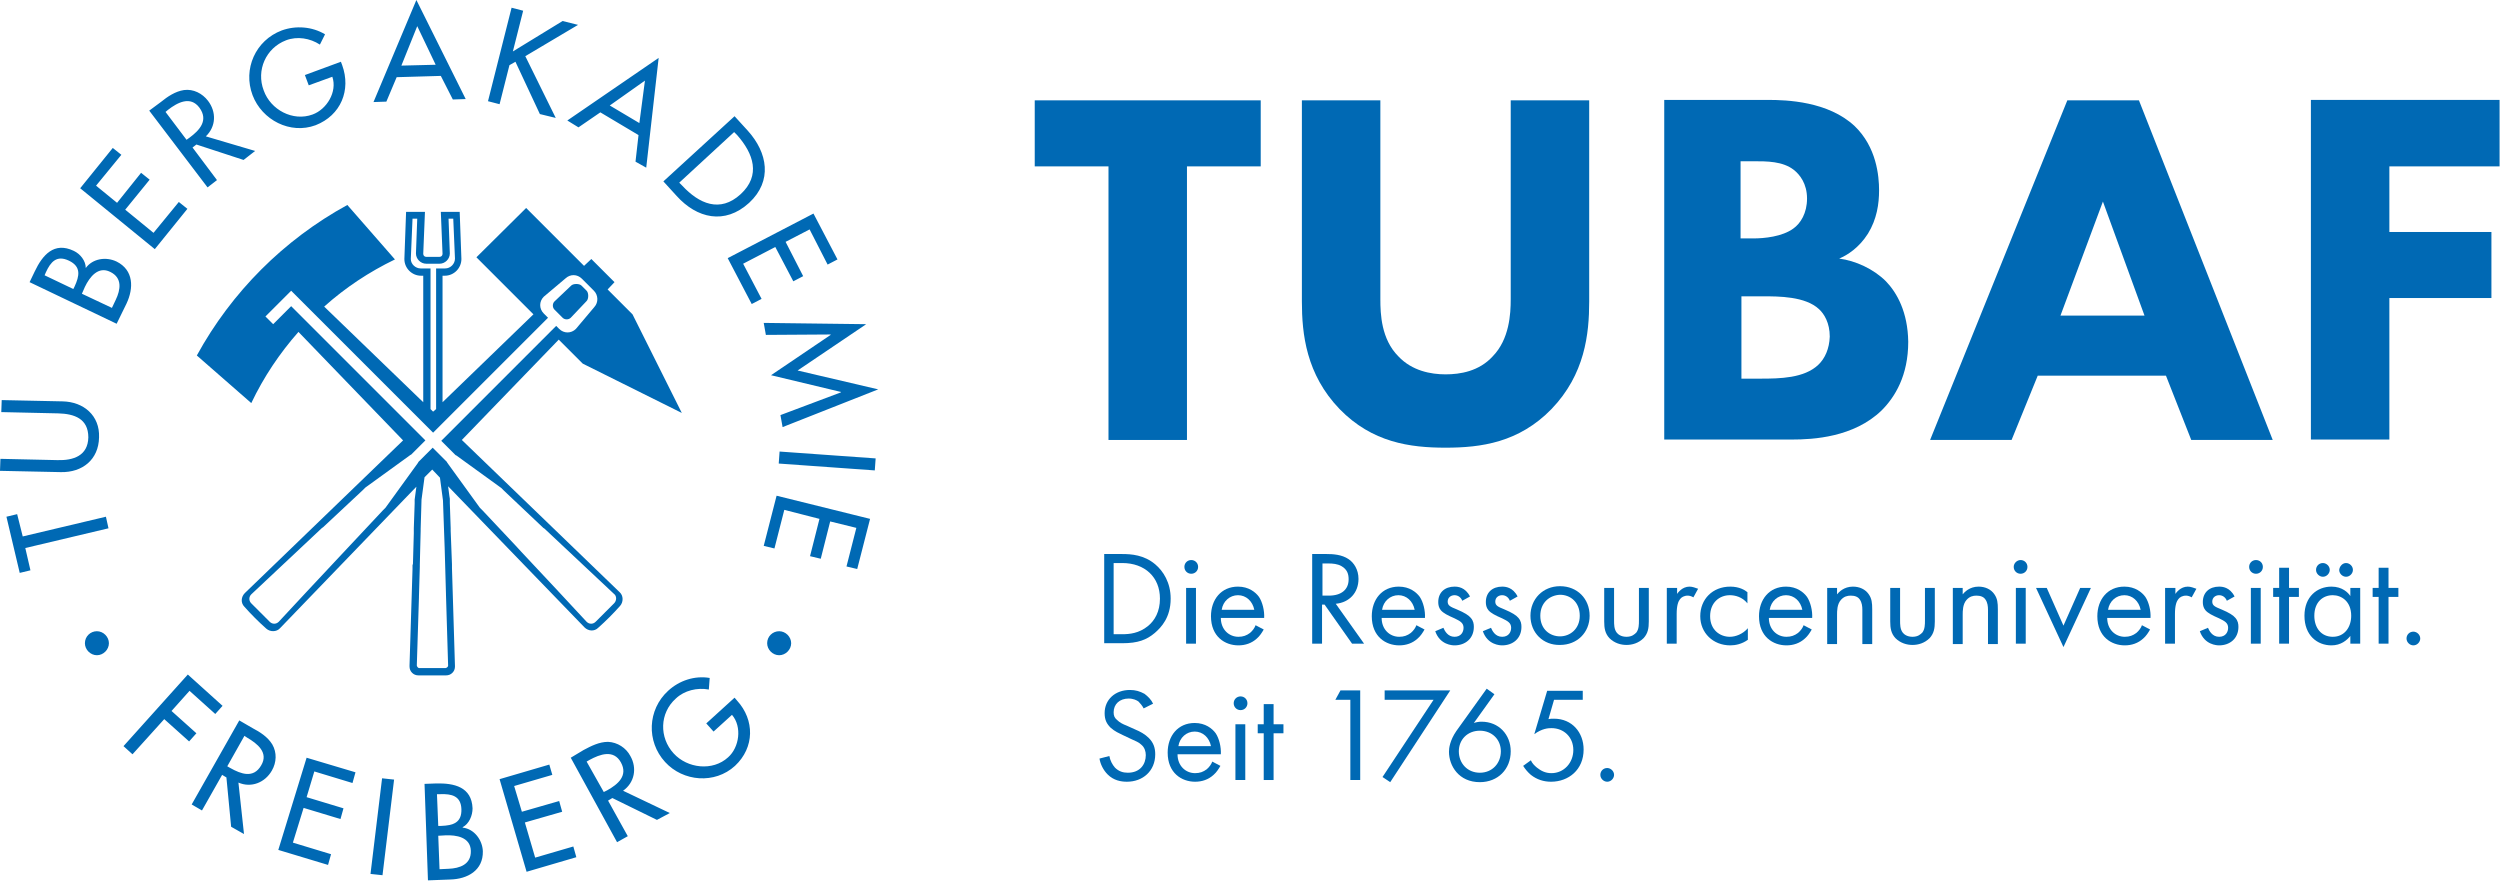 <?xml version="1.0" encoding="UTF-8"?>
<svg xmlns="http://www.w3.org/2000/svg" width="583" height="206" viewBox="0 0 583 206" fill="none">
  <path d="M204.8 90.8L186 86.4L202 75.6L178.1 75.3L178.6 78.1L193.7 78V78.1L179.8 87.5L196.1 91.4V91.5L182 96.8L182.5 99.6L204.8 90.8ZM193 61.7L195.3 60.5L189.7 49.8L169.7 60.2L175.3 70.9L177.6 69.7L173.3 61.5L180.8 57.6L185 65.6L187.3 64.4L183.2 56.4L188.8 53.5L193 61.7ZM174.7 47.3C180.2 42.2 179 35.6 174.4 30.5L171.3 27.1L154.7 42.3L157.8 45.7C162.5 50.9 169 52.5 174.7 47.3ZM172.7 45.3C167.9 49.7 163 47.5 159.1 43.3L158.4 42.6L171.2 30.8L171.9 31.5C175.7 35.8 177.5 40.9 172.7 45.3ZM150.7 39.1L153.6 13.5L132.3 28.1L134.9 29.7L140 26.2L148.9 31.5L148.2 37.7L150.7 39.1ZM150.4 18.8L149.1 28.7L142.2 24.6L150.4 18.8ZM122.5 13.1L134.8 5.8L131.2 4.9L119.6 12L122 2.5L119.3 1.8L113.8 23.6L116.5 24.3L118.8 15.2L120.2 14.4L125.9 26.6L129.6 27.5L122.5 13.1ZM105.6 23.2L108.6 23.1L97.1 0L87.1 23.8L90.1 23.7L92.5 18L102.8 17.7L105.6 23.2ZM101.6 15.1L93.6 15.3L97.3 6.1L101.6 15.1ZM79.8 15.2L79.5 14.4L71.1 17.5L72 19.9L77.5 17.9C78.7 21.4 76.2 25.5 72.9 26.7C68.3 28.4 63.1 25.6 61.5 21.1C59.7 16.4 62 11.2 66.7 9.4C69.3 8.4 72.3 8.9 74.6 10.4L75.8 8C72.8 6.2 69 5.9 65.7 7.1C59.6 9.4 56.6 16.1 58.9 22.2C61.1 28 67.7 31.4 73.6 29.2C79.5 26.9 81.9 21 79.8 15.2ZM48 31.8C50.4 29.5 50.5 26.1 48.5 23.5C47.2 21.8 45.1 20.7 42.9 21C40.9 21.3 39.1 22.5 37.5 23.8L34.8 25.8L48.4 43.7L50.6 42L44.9 34.4L45.8 33.7L56.8 37.3L59.5 35.2L48 31.8ZM44.2 32.1L43.5 32.6L38.6 26.1L39.2 25.6C41.4 23.9 44.4 22.3 46.5 25.1C48.7 28.1 46.5 30.4 44.2 32.1ZM27.3 47.3L22.4 43.3L28.3 36.1L26.3 34.5L18.7 43.9L36.1 58.1L43.7 48.7L41.7 47.1L35.8 54.3L29.2 48.9L34.9 41.9L32.9 40.3L27.3 47.3ZM20 62.5C20 60.8 18.7 59.2 17.2 58.5C12.6 56.3 9.9 59.5 8.1 63.3L6.9 65.8L27.2 75.5L29.5 70.8C31.2 67.2 31.2 63 27.2 61C24.7 59.8 21.6 60.3 20 62.5ZM17.4 66.8L17.1 67.4L10.4 64.2L10.7 63.5C11.8 61.1 13.2 59.4 16.1 60.8C19 62.2 18.5 64.4 17.4 66.8ZM19.8 66.9C20.9 64.6 22.9 62 25.7 63.4C28.6 64.8 28.1 67.6 27 69.9L26.1 71.8L19.1 68.5L19.8 66.9ZM14.6 93.6L0.4 93.3L0.3 96.1L13.6 96.4C17.3 96.5 20.6 97.6 20.6 102C20.5 106.3 17.1 107.4 13.4 107.3L0.1 107L0 109.8L14.2 110.1C19.2 110.2 23 107.2 23.1 102C23.3 96.9 19.5 93.7 14.6 93.6ZM4 119.9L1.5 120.5L4.6 133.6L7.1 133L5.9 127.8L25.3 123.2L24.7 120.5L5.3 125.1L4 119.9ZM43.8 157.3L28.8 174L30.9 175.9L38.3 167.7L44.1 172.9L45.8 171L40 165.8L44.2 161.1L50.2 166.5L51.9 164.6L43.8 157.3ZM55.8 168L44.7 187.6L47.1 189L51.8 180.7L52.8 181.3L53.9 192.8L56.9 194.5L55.6 182.5C58.6 183.8 61.8 182.5 63.4 179.7C64.5 177.8 64.6 175.5 63.5 173.6C62.4 171.8 60.6 170.7 58.9 169.8L55.8 168ZM53 178.7L57 171.6L57.6 172C60 173.4 62.7 175.5 60.9 178.5C59.1 181.6 56.2 180.5 53.7 179.1L53 178.7ZM71.5 176.7L64.9 198.2L76.5 201.7L77.2 199.2L68.3 196.5L70.8 188.4L79.4 191L80.1 188.5L71.5 185.9L73.3 179.9L82.2 182.6L82.9 180.1L71.5 176.7ZM89.1 181.5L86.4 203.8L89.2 204.1L91.9 181.8L89.1 181.5ZM101.7 182.7L99 182.8L99.8 205.3L105 205.1C109 205 112.7 203 112.6 198.5C112.5 195.9 110.6 193.3 107.9 193V192.9C109.4 192.1 110.2 190.2 110.2 188.5C110 183.5 105.9 182.6 101.7 182.7ZM102.2 194.9L103.9 194.8C106.4 194.7 109.7 195.2 109.8 198.4C109.9 201.6 107.2 202.5 104.6 202.6L102.5 202.7L102.2 194.9ZM101.9 185.2H102.7C105.3 185.1 107.5 185.6 107.6 188.7C107.7 191.9 105.6 192.5 102.9 192.6H102.2L101.9 185.2ZM128.1 178.3L116.5 181.7L122.8 203.3L134.4 199.9L133.7 197.4L124.8 200L122.4 191.8L131.1 189.3L130.4 186.8L121.7 189.3L119.9 183.3L128.8 180.7L128.1 178.3ZM133.1 176.7L143.9 196.4L146.4 195L141.8 186.7L142.8 186.1L153.2 191.2L156.2 189.6L145.3 184.4C148 182.5 148.6 179.1 147 176.3C146 174.4 144 173.1 141.8 173C139.7 173 137.8 174 136.1 174.9L133.1 176.7ZM136.8 177.6L137.5 177.2C139.9 175.9 143.1 174.7 144.8 177.8C146.5 180.9 144.1 182.9 141.6 184.3L140.8 184.7L136.8 177.6ZM155.1 177.7C159.3 182.3 166.7 182.9 171.4 178.6C176 174.3 176 167.9 171.9 163.4L171.3 162.7L164.7 168.7L166.4 170.6L170.7 166.7C173.1 169.5 172.4 174.3 169.8 176.6C166.2 179.9 160.3 179.2 157.1 175.7C153.7 172 153.8 166.3 157.6 162.9C159.6 161 162.6 160.3 165.3 160.8L165.5 158.1C162 157.5 158.4 158.7 155.8 161.1C151 165.5 150.7 172.9 155.1 177.7ZM181.1 115.6L178.1 127.3L180.6 127.9L182.9 118.9L191.1 121L188.9 129.7L191.4 130.3L193.6 121.6L199.7 123.1L197.4 132.1L199.9 132.7L202.9 121L181.1 115.6ZM181.6 108.1L204 109.7L204.2 106.9L181.8 105.3L181.6 108.1ZM19.8 150C19.8 151.5 21.1 152.8 22.6 152.8C24.1 152.8 25.4 151.5 25.4 150C25.4 148.5 24.1 147.2 22.6 147.2C21.1 147.2 19.8 148.4 19.8 150ZM178.9 150C178.9 151.5 180.2 152.8 181.7 152.8C183.2 152.8 184.5 151.5 184.5 150C184.5 148.5 183.2 147.2 181.7 147.2C180.2 147.2 178.9 148.4 178.9 150Z" fill="#0069B4"></path>
  <path d="M276.8 38.8V102.6H258.5V38.8H241.3V23.4H294V38.8H276.8Z" fill="#0069B4"></path>
  <path d="M370.6 70.3C370.6 77.9 369.6 87.3 361.8 95.4C354.2 103.2 345.4 104.4 337.1 104.4C328.8 104.4 320 103.2 312.4 95.4C304.6 87.3 303.6 77.9 303.6 70.3V23.4H321.9V69.8C321.9 73.2 322.1 79.1 326.1 83.1C329.3 86.5 333.7 87.3 337.1 87.3C340.5 87.3 344.9 86.6 348.1 83.1C352 79.1 352.3 73.2 352.3 69.8V23.4H370.6V70.3Z" fill="#0069B4"></path>
  <path d="M439.8 65.6C436.9 62.7 432.7 60.8 428.9 60.3C430.8 59.5 433.5 57.8 435.6 54.5C437.7 51.1 438.2 47.5 438.2 44.4C438.2 41 437.6 34.3 432.5 29.4C426.3 23.6 416.6 23.3 412.3 23.3H388.1V102.5H417.9C422.8 102.5 432.3 102 438.8 95.7C441.9 92.6 445 87.6 445 79.7C444.9 72.8 442.4 68.3 439.8 65.6ZM406 37.6H408.8C412.1 37.6 415.7 37.6 418.3 39.6C419.7 40.7 421.4 42.8 421.4 46.3C421.4 49.7 419.9 52.1 418.2 53.3C415.6 55.2 411.4 55.6 408.9 55.6H405.9V37.6H406ZM424 85.1C420.7 88.2 415.1 88.3 410.5 88.3H406.1V69.1H411.1C414.8 69.1 421 69.1 424.2 72.1C425.4 73.2 426.7 75.3 426.7 78.5C426.6 81.3 425.6 83.6 424 85.1Z" fill="#0069B4"></path>
  <path d="M498.8 23.4H482.1L450.1 102.6H469.1L475.2 87.6H505.1L511 102.6H530L498.8 23.4ZM480.5 73.6L490.4 47L500.1 73.6H480.5Z" fill="#0069B4"></path>
  <path d="M582.9 38.8H557.2V54.1H581V69.5H557.2V102.5H538.9V23.3H582.9V38.8Z" fill="#0069B4"></path>
  <path d="M257.4 129.2H261.7C263.8 129.2 266.8 129.4 269.4 131.6C271.3 133.2 273 135.9 273 139.6C273 144 270.8 146.3 269.3 147.6C267.4 149.2 265.4 150 261.7 150H257.5V129.2H257.4ZM259.7 147.9H261.7C263.4 147.9 265.6 147.7 267.7 146C269.3 144.7 270.5 142.6 270.5 139.6C270.5 134.6 267 131.3 261.7 131.3H259.7V147.9Z" fill="#0069B4"></path>
  <path d="M277.8 130.6C278.7 130.6 279.4 131.3 279.4 132.2C279.4 133.1 278.7 133.8 277.8 133.8C276.9 133.8 276.2 133.1 276.2 132.2C276.2 131.3 276.9 130.6 277.8 130.6ZM278.9 137.1V150.1H276.6V137.1H278.9Z" fill="#0069B4"></path>
  <path d="M294.7 146.8C294.3 147.5 293.8 148.3 293.1 148.9C291.9 150 290.4 150.5 288.8 150.5C285.7 150.5 282.4 148.5 282.4 143.7C282.4 139.8 284.8 136.8 288.7 136.8C291.2 136.8 292.8 138.1 293.6 139.2C294.4 140.4 294.9 142.4 294.8 144.1H284.7C284.7 146.8 286.6 148.5 288.8 148.5C289.9 148.5 290.7 148.2 291.5 147.6C292.1 147.1 292.6 146.4 292.8 145.8L294.7 146.8ZM292.5 142.2C292.1 140.2 290.6 138.8 288.7 138.8C286.8 138.8 285.2 140.2 284.9 142.2H292.5Z" fill="#0069B4"></path>
  <path d="M309.4 129.2C310.8 129.2 312.9 129.3 314.5 130.4C315.7 131.2 316.8 132.8 316.8 135C316.8 138.2 314.7 140.5 311.5 140.8L318.1 150.1H315.3L308.9 141H308.3V150.1H306V129.2H309.4ZM308.4 138.9H309.9C312.8 138.9 314.5 137.5 314.5 135.1C314.5 133.9 314.2 132.8 312.8 132C311.9 131.5 310.8 131.4 309.8 131.4H308.4V138.9Z" fill="#0069B4"></path>
  <path d="M332.2 146.8C331.8 147.5 331.3 148.3 330.6 148.9C329.4 150 327.9 150.5 326.3 150.5C323.2 150.5 319.9 148.5 319.9 143.7C319.9 139.8 322.3 136.8 326.2 136.8C328.7 136.8 330.3 138.1 331.1 139.2C331.9 140.4 332.4 142.4 332.3 144.1H322.2C322.2 146.8 324.1 148.5 326.3 148.5C327.4 148.5 328.2 148.2 329 147.6C329.6 147.1 330.1 146.4 330.3 145.8L332.2 146.8ZM329.9 142.2C329.5 140.2 328 138.8 326.1 138.8C324.2 138.8 322.6 140.2 322.3 142.2H329.9Z" fill="#0069B4"></path>
  <path d="M341 140.1C340.7 139.3 340 138.8 339.2 138.8C338.4 138.8 337.6 139.3 337.6 140.3C337.6 141.2 338.2 141.5 339.7 142.1C341.6 142.9 342.5 143.5 343 144.1C343.6 144.8 343.7 145.5 343.7 146.2C343.7 148.9 341.7 150.5 339.2 150.5C338.7 150.5 335.8 150.4 334.7 147.2L336.6 146.4C336.9 147.1 337.6 148.5 339.2 148.5C340.7 148.5 341.3 147.4 341.3 146.4C341.3 145.2 340.4 144.8 339.2 144.2C337.6 143.5 336.6 143 336 142.3C335.5 141.7 335.4 141 335.4 140.4C335.4 138.1 337 136.8 339.2 136.8C339.9 136.8 341.7 136.9 342.8 139.1L341 140.1Z" fill="#0069B4"></path>
  <path d="M352.1 140.1C351.8 139.3 351.1 138.8 350.3 138.8C349.5 138.8 348.7 139.3 348.7 140.3C348.7 141.2 349.3 141.5 350.8 142.1C352.7 142.9 353.6 143.5 354.1 144.1C354.7 144.8 354.8 145.5 354.8 146.2C354.8 148.9 352.8 150.5 350.3 150.5C349.8 150.5 346.9 150.4 345.8 147.2L347.7 146.4C348 147.1 348.7 148.5 350.3 148.5C351.8 148.5 352.4 147.4 352.4 146.4C352.4 145.2 351.5 144.8 350.3 144.2C348.7 143.5 347.7 143 347.1 142.3C346.6 141.7 346.5 141 346.5 140.4C346.5 138.1 348.1 136.8 350.3 136.8C351 136.8 352.8 136.9 353.9 139.1L352.1 140.1Z" fill="#0069B4"></path>
  <path d="M356.9 143.6C356.9 139.7 359.8 136.7 363.8 136.7C367.8 136.7 370.7 139.6 370.7 143.6C370.7 147.5 367.8 150.4 363.8 150.4C359.9 150.5 356.9 147.6 356.9 143.6ZM359.2 143.6C359.2 146.8 361.5 148.4 363.8 148.4C366.1 148.4 368.4 146.7 368.4 143.6C368.4 140.4 366.2 138.7 363.8 138.7C361.4 138.8 359.2 140.5 359.2 143.6Z" fill="#0069B4"></path>
  <path d="M376.4 144.7C376.4 145.6 376.4 146.7 377 147.5C377.3 147.9 378 148.5 379.3 148.5C380.6 148.5 381.2 147.9 381.6 147.5C382.2 146.7 382.2 145.6 382.2 144.7V137.1H384.5V144.9C384.5 146.5 384.3 147.7 383.3 148.8C382.1 150 380.6 150.4 379.3 150.4C378 150.4 376.5 150 375.3 148.8C374.3 147.7 374.1 146.5 374.1 144.9V137.1H376.4V144.7Z" fill="#0069B4"></path>
  <path d="M388.8 137.1H391.1V138.5C391.3 138.2 392.3 136.8 394 136.8C394.7 136.8 395.4 137.1 396 137.3L394.9 139.3C394.4 139 393.9 138.9 393.6 138.9C392.7 138.9 392.1 139.3 391.8 139.7C391.4 140.2 391 141.1 391 143.2V150.1H388.7V137.1H388.8Z" fill="#0069B4"></path>
  <path d="M407.5 140.7C406.3 139.2 404.6 138.8 403.4 138.8C401 138.8 398.8 140.5 398.8 143.7C398.8 146.9 401.1 148.5 403.4 148.5C404.7 148.5 406.4 147.9 407.6 146.5V149.2C406.2 150.2 404.7 150.5 403.5 150.5C399.5 150.5 396.5 147.6 396.5 143.7C396.5 139.7 399.4 136.8 403.5 136.8C405.6 136.8 406.9 137.6 407.5 138.1V140.7Z" fill="#0069B4"></path>
  <path d="M422.5 146.8C422.1 147.5 421.6 148.3 420.9 148.9C419.7 150 418.2 150.5 416.6 150.5C413.5 150.5 410.2 148.5 410.2 143.7C410.2 139.8 412.6 136.8 416.5 136.8C419 136.8 420.6 138.1 421.4 139.2C422.2 140.4 422.7 142.4 422.6 144.1H412.5C412.5 146.8 414.4 148.5 416.6 148.5C417.7 148.5 418.5 148.2 419.3 147.6C419.9 147.1 420.4 146.4 420.6 145.8L422.5 146.8ZM420.3 142.2C419.9 140.2 418.4 138.8 416.5 138.8C414.6 138.8 413 140.2 412.7 142.2H420.3Z" fill="#0069B4"></path>
  <path d="M426.1 137.1H428.4V138.6C428.8 138.1 430 136.8 432.1 136.8C433.6 136.8 435 137.4 435.8 138.6C436.5 139.6 436.6 140.6 436.6 142.1V150.2H434.3V142.2C434.3 141.4 434.2 140.5 433.7 139.8C433.3 139.2 432.6 138.9 431.6 138.9C430.8 138.9 430 139.1 429.3 139.9C428.4 140.9 428.4 142.5 428.4 143.4V150.2H426.1V137.1Z" fill="#0069B4"></path>
  <path d="M443.1 144.7C443.1 145.6 443.1 146.7 443.7 147.5C444 147.9 444.7 148.5 446 148.5C447.3 148.5 447.9 147.9 448.3 147.5C448.9 146.7 448.9 145.6 448.9 144.7V137.1H451.2V144.9C451.2 146.5 451 147.7 450 148.8C448.8 150 447.3 150.4 446 150.4C444.7 150.4 443.2 150 442 148.8C441 147.7 440.8 146.5 440.8 144.9V137.1H443.1V144.7Z" fill="#0069B4"></path>
  <path d="M455.4 137.1H457.7V138.6C458.1 138.1 459.3 136.8 461.4 136.8C462.9 136.8 464.3 137.4 465.1 138.6C465.8 139.6 465.9 140.6 465.9 142.1V150.2H463.6V142.2C463.6 141.4 463.5 140.5 463 139.8C462.6 139.2 461.9 138.9 460.9 138.9C460.1 138.9 459.3 139.1 458.6 139.9C457.7 140.9 457.7 142.5 457.7 143.4V150.2H455.4V137.1Z" fill="#0069B4"></path>
  <path d="M471.2 130.6C472.1 130.6 472.8 131.3 472.8 132.2C472.8 133.1 472.1 133.8 471.2 133.8C470.3 133.8 469.6 133.1 469.6 132.2C469.6 131.3 470.4 130.6 471.2 130.6ZM472.4 137.1V150.1H470.1V137.1H472.4Z" fill="#0069B4"></path>
  <path d="M477.3 137.1L481.2 145.9L485.1 137.1H487.6L481.2 150.9L474.8 137.1H477.3Z" fill="#0069B4"></path>
  <path d="M501.4 146.8C501 147.5 500.5 148.3 499.8 148.9C498.6 150 497.1 150.5 495.5 150.5C492.4 150.5 489.1 148.5 489.1 143.7C489.1 139.8 491.5 136.8 495.4 136.8C497.9 136.8 499.5 138.1 500.3 139.2C501.1 140.4 501.6 142.4 501.5 144.1H491.4C491.4 146.8 493.3 148.5 495.5 148.5C496.6 148.5 497.4 148.2 498.2 147.6C498.8 147.1 499.3 146.4 499.5 145.8L501.4 146.8ZM499.2 142.2C498.8 140.2 497.3 138.8 495.4 138.8C493.5 138.8 491.9 140.2 491.6 142.2H499.2Z" fill="#0069B4"></path>
  <path d="M505 137.1H507.3V138.5C507.5 138.2 508.5 136.8 510.2 136.8C510.9 136.8 511.6 137.1 512.2 137.3L511.1 139.3C510.6 139 510.1 138.9 509.8 138.9C508.9 138.9 508.3 139.3 508 139.7C507.6 140.2 507.2 141.1 507.2 143.2V150.1H504.9V137.1H505Z" fill="#0069B4"></path>
  <path d="M519.3 140.1C519 139.3 518.3 138.8 517.5 138.8C516.7 138.8 515.9 139.3 515.9 140.3C515.9 141.2 516.5 141.5 518 142.1C519.9 142.9 520.8 143.5 521.3 144.1C521.9 144.8 522 145.5 522 146.2C522 148.9 520 150.5 517.5 150.5C517 150.5 514.1 150.4 513 147.2L514.9 146.4C515.2 147.1 515.9 148.5 517.5 148.5C519 148.5 519.6 147.4 519.6 146.4C519.6 145.2 518.7 144.8 517.5 144.2C515.9 143.5 514.9 143 514.3 142.3C513.8 141.7 513.7 141 513.7 140.4C513.7 138.1 515.3 136.8 517.5 136.8C518.2 136.8 520 136.9 521.1 139.1L519.3 140.1Z" fill="#0069B4"></path>
  <path d="M526.1 130.6C527 130.6 527.7 131.3 527.7 132.2C527.7 133.1 527 133.8 526.1 133.8C525.2 133.8 524.5 133.1 524.5 132.2C524.5 131.3 525.2 130.6 526.1 130.6ZM527.2 137.1V150.1H524.9V137.1H527.2Z" fill="#0069B4"></path>
  <path d="M533.8 139.2V150.1H531.5V139.2H530.1V137.1H531.5V132.4H533.8V137.1H536.1V139.2H533.8Z" fill="#0069B4"></path>
  <path d="M548.1 137.1H550.4V150.1H548.1V148.3C547.3 149.3 545.9 150.5 543.7 150.5C540.4 150.5 537.4 148.2 537.4 143.6C537.4 139.1 540.4 136.8 543.7 136.8C546.2 136.8 547.6 138.2 548.1 139V137.1ZM539.7 143.6C539.7 146.4 541.3 148.5 544 148.5C546.8 148.5 548.3 146.2 548.3 143.6C548.3 140.2 546 138.8 544 138.8C541.7 138.8 539.7 140.4 539.7 143.6ZM541.7 131.3C542.5 131.3 543.3 132 543.3 132.9C543.3 133.7 542.6 134.5 541.7 134.5C540.9 134.5 540.1 133.8 540.1 132.9C540.1 132 540.8 131.3 541.7 131.3ZM547.1 131.3C547.9 131.3 548.7 132 548.7 132.9C548.7 133.7 548 134.5 547.1 134.5C546.3 134.5 545.5 133.8 545.5 132.9C545.6 132 546.3 131.3 547.1 131.3Z" fill="#0069B4"></path>
  <path d="M557 139.2V150.1H554.7V139.2H553.3V137.1H554.7V132.4H557V137.1H559.3V139.2H557Z" fill="#0069B4"></path>
  <path d="M562.8 147.3C563.6 147.3 564.4 148 564.4 148.9C564.4 149.7 563.7 150.5 562.8 150.5C562 150.5 561.2 149.8 561.2 148.9C561.2 148 561.9 147.3 562.8 147.3Z" fill="#0069B4"></path>
  <path d="M266.7 165.2C266.4 164.6 265.9 164 265.5 163.6C265.1 163.3 264.3 162.9 263.2 162.9C261.1 162.9 259.7 164.2 259.7 166.1C259.7 166.9 259.9 167.4 260.5 167.9C261.1 168.5 261.9 168.9 262.7 169.2L264.7 170.1C265.9 170.6 267 171.2 267.9 172.1C269 173.2 269.4 174.4 269.4 175.9C269.4 179.8 266.5 182.3 262.8 182.3C261.4 182.3 259.7 182 258.3 180.6C257.3 179.6 256.6 178.2 256.4 176.9L258.7 176.3C258.9 177.4 259.4 178.3 260 179C260.9 179.9 261.9 180.2 263 180.2C265.9 180.2 267.2 178.2 267.2 176.1C267.2 175.2 266.9 174.3 266.2 173.7C265.6 173.1 264.8 172.8 263.7 172.3L261.8 171.4C261 171 260 170.6 259 169.7C258.1 168.8 257.6 167.9 257.6 166.3C257.6 163.1 260.1 160.9 263.5 160.9C264.8 160.9 265.8 161.2 266.9 161.8C267.7 162.4 268.5 163.2 268.9 164.1L266.7 165.2Z" fill="#0069B4"></path>
  <path d="M284.6 178.6C284.2 179.3 283.7 180.1 283 180.7C281.8 181.8 280.3 182.3 278.7 182.3C275.6 182.3 272.3 180.3 272.3 175.5C272.3 171.6 274.7 168.6 278.6 168.6C281.1 168.6 282.7 169.9 283.5 171C284.3 172.2 284.8 174.2 284.7 175.9H274.6C274.6 178.6 276.5 180.3 278.7 180.3C279.8 180.3 280.6 180 281.4 179.4C282 178.9 282.5 178.2 282.7 177.6L284.6 178.6ZM282.4 174C282 172 280.5 170.6 278.6 170.6C276.7 170.6 275.1 172 274.8 174H282.4Z" fill="#0069B4"></path>
  <path d="M289.3 162.4C290.2 162.4 290.9 163.1 290.9 164C290.9 164.9 290.2 165.6 289.3 165.6C288.4 165.6 287.7 164.9 287.7 164C287.7 163.1 288.4 162.4 289.3 162.4ZM290.4 168.9V181.9H288.1V168.9H290.4Z" fill="#0069B4"></path>
  <path d="M297 171V181.9H294.7V171H293.3V168.9H294.7V164.2H297V168.9H299.3V171H297Z" fill="#0069B4"></path>
  <path d="M314.9 163.2H311.4L312.6 161H317.2V181.9H314.9V163.2Z" fill="#0069B4"></path>
  <path d="M334.3 163.2H322.9V161H338.2L324.2 182.4L322.4 181.2L334.3 163.2Z" fill="#0069B4"></path>
  <path d="M348.5 161.9L343.7 168.6C344.3 168.4 344.9 168.3 345.5 168.3C349.5 168.3 352.3 171.3 352.3 175.2C352.3 179.4 349.3 182.4 345.1 182.4C340.2 182.4 337.9 178.6 337.9 175.3C337.9 174.5 338.1 172.7 339.6 170.5L346.7 160.6L348.5 161.9ZM350 175.2C350 172.4 347.9 170.4 345.1 170.4C342.2 170.4 340.2 172.5 340.2 175.2C340.2 178 342.2 180.2 345.1 180.2C348 180.2 350 178 350 175.2Z" fill="#0069B4"></path>
  <path d="M369.1 163.2H362.4L361.1 167.7C361.5 167.6 361.9 167.6 362.4 167.6C366.6 167.6 369.3 170.8 369.3 174.8C369.3 179.5 365.8 182.3 361.7 182.3C360 182.3 358.4 181.8 357 180.7C356.3 180.1 355.7 179.4 355.2 178.6L357 177.3C357.3 178 357.8 178.5 358.4 179C359.3 179.7 360.3 180.3 361.8 180.3C364.7 180.3 366.9 177.9 366.9 174.9C366.9 171.9 364.7 169.8 361.8 169.8C361 169.8 359.6 169.9 357.8 171.2L360.8 161.1H369.1V163.2Z" fill="#0069B4"></path>
  <path d="M374.8 179.1C375.6 179.1 376.4 179.8 376.4 180.7C376.4 181.5 375.7 182.3 374.8 182.3C374 182.3 373.2 181.6 373.2 180.7C373.2 179.8 373.9 179.1 374.8 179.1Z" fill="#0069B4"></path>
  <path d="M107.7 102.6L130.3 79.2L135.9 84.8L159 96.3L147.5 73.3L141.7 67.5L143.3 65.8L137.9 60.4L136.2 62L122.7 48.5L111.1 60L124.4 73.3L103.2 93.8V64.3H103.7C105.9 64.3 107.6 62.5 107.6 60.4L107.2 49.4H102.8L103.2 59.2C103.2 59.6 102.9 59.9 102.5 59.9H99.4C99 59.9 98.7 59.6 98.7 59.2L99.1 49.4H94.7L94.3 60.4C94.3 62.6 96.1 64.3 98.2 64.3H98.7V93.8L75.6 71.5C80.5 67.1 86.1 63.4 92.1 60.5L81 47.8C66.2 55.9 54 68.1 45.9 82.9L58.6 94C61.5 87.9 65.2 82.4 69.6 77.4L94 102.7L57.1 138.3C56.2 139.2 56.1 140.6 57 141.5C58.6 143.3 60.3 145 62.1 146.6C63 147.4 64.5 147.4 65.3 146.5L97.1 113.5L96.7 116.5V117.4L96.5 123.2V123.5V124.4L96.4 127.9L96.3 131.5L96.2 131.8V132.7L95.5 155.2C95.5 155.2 95.5 155.2 95.5 155.3V155.4C95.5 156 95.7 156.5 96.1 156.9C96.5 157.3 97 157.5 97.6 157.5H97.7H103.8H103.9H104C104.6 157.5 105.1 157.3 105.5 156.9C105.9 156.5 106.1 156 106.1 155.4L105.4 132.5V131.7V131.6L105.1 123.8V123.3V123.2L104.9 117.3V116.3L104.8 115.7L104.5 113.4L136.3 146.3C137.2 147.2 138.6 147.3 139.5 146.4C141.3 144.8 143 143.1 144.6 141.3C145.4 140.4 145.4 138.9 144.5 138.1L107.7 102.6ZM98.1 62.6C96.9 62.6 95.8 61.6 95.8 60.4L96.2 51H97.3L97 59.1C97 60.4 98.1 61.5 99.4 61.5H102.5C103.8 61.5 104.9 60.4 104.9 59.1L104.6 51H105.7L106.1 60.3C106.1 61.5 105.1 62.6 103.8 62.6H101.7V95.4L101 96L100.4 95.4V62.6H98.1ZM103.3 116.7L103.7 127.9L104 138.5V138.6L104.5 155.2C104.5 155.4 104.4 155.5 104.3 155.6C104.2 155.7 104 155.8 103.9 155.8H97.8C97.6 155.8 97.5 155.7 97.4 155.6C97.3 155.5 97.2 155.3 97.2 155.2L97.7 139.3C97.7 139.2 97.7 139.2 97.7 139.1L97.9 132.2V131.8V131.7L98 127.7L98.1 123.8V123.6V123.4V123.3L98.3 116.5C98.3 116.5 98.6 114.1 99 111.3L100.8 109.5L102.6 111.4C103 114.3 103.3 116.7 103.3 116.7ZM143.2 140.7L138.9 145C138.3 145.6 137.4 145.6 136.8 145L130.2 137.9L121.4 128.5L120.3 127.3L112.5 119L111.9 118.4L104.3 107.9C104.3 107.8 104.2 107.8 104.2 107.7L100.9 104.4L97.6 107.7C97.6 107.7 97.5 107.8 97.5 107.9L89.9 118.4L89.3 119L80.4 128.5L71.6 137.9L65 145C64.4 145.6 63.5 145.6 62.9 145L58.6 140.7C58 140.1 58 139.2 58.6 138.6L75 123.2L75.4 122.9L84.6 114.3L85.2 113.7L95.7 106.1C95.8 106.1 95.8 106 95.9 106L99.2 102.7L94.5 98L86.2 89.7L67.9 71.4L63.7 75.6L61.9 73.8L67.9 67.8L69.7 69.6L86.2 86.1L101 100.9L114.8 87.1L127.8 74.1L126.8 73.1C125.7 72 125.7 70.3 126.8 69.2L131.9 64.9C133 63.9 134.6 63.9 135.7 65L138.5 67.8C139.5 68.8 139.6 70.5 138.6 71.6L134.3 76.7C133.2 77.8 131.5 77.8 130.4 76.7L129.7 76L117 88.7L102.9 102.8L106.2 106.1C106.2 106.1 106.3 106.2 106.4 106.2L116.9 113.8L117.5 114.4L126.7 123.1L127 123.3L143.4 138.7C143.8 139.2 143.8 140.1 143.2 140.7Z" fill="#0069B4"></path>
  <path d="M131.2 74.1C131.7 74.6 132.6 74.6 133.1 74.1L136.8 70.2C137.3 69.7 137.3 68.3 136.8 67.8L135.6 66.6C135.1 66.1 133.7 66.1 133.2 66.6L129.3 70.3C128.8 70.8 128.8 71.7 129.3 72.2L131.2 74.1Z" fill="#0069B4"></path>
</svg>
